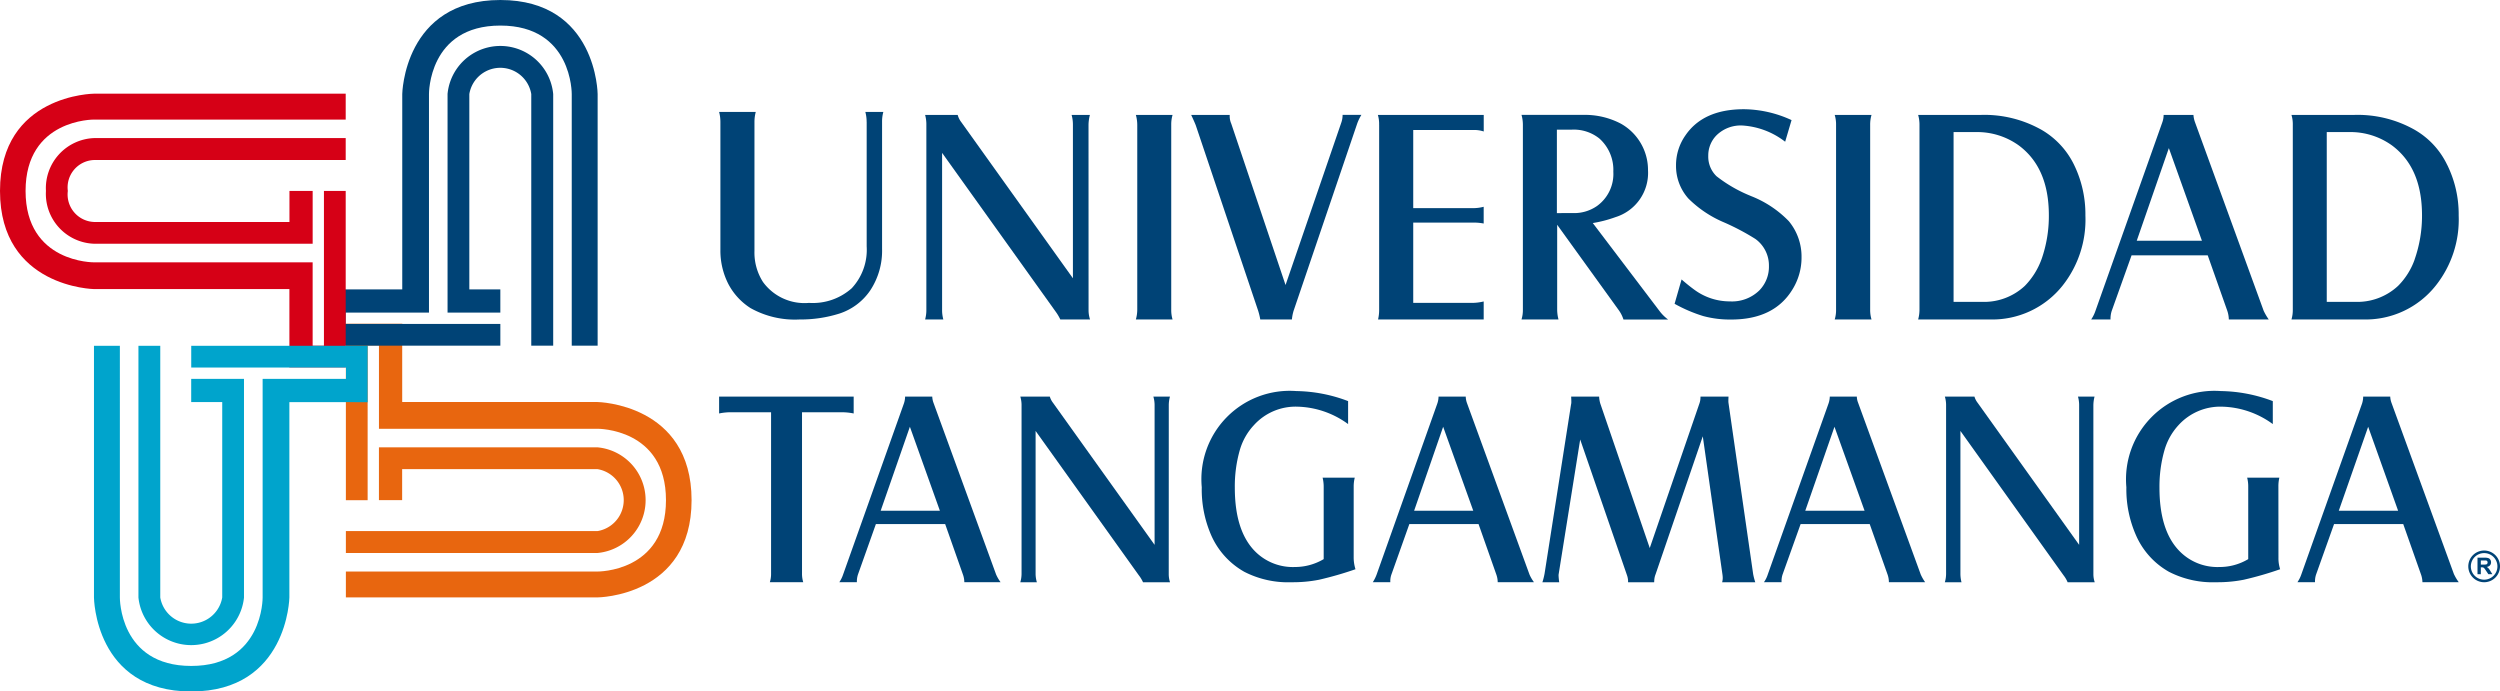 <svg xmlns="http://www.w3.org/2000/svg" width="229.743" height="63.546" viewBox="0 0 229.743 63.546">
  <g id="l_utan" transform="translate(-2957.978 2207.918)">
    <path id="Trazado_157" data-name="Trazado 157" d="M432.763,55.821V68.046h2V53.826h1.04v7.659h20.083s6.293-.07,6.293,6.561-6.293,6.558-6.293,6.558H432.763v2.378h23.126s8.643-.06,8.643-8.936-8.643-9.019-8.643-9.019h-17.95v-5.2s.018-1.556.012-1.992l-5.188,0Z" transform="translate(2557 -2230)" fill="#e8660f"/>
    <path id="Trazado_158" data-name="Trazado 158" d="M432.763,72.9h23.126a4.876,4.876,0,0,0,.012-9.708h-20.1v4.851h2.133V65.194h17.95a2.886,2.886,0,0,1,0,5.694H432.763Z" transform="translate(2557 -2230)" fill="#e8660f"/>
    <path id="Trazado_159" data-name="Trazado 159" d="M434.736,53.85h12.223v-2h-14.22V50.81H440.4V30.725s-.07-6.293,6.561-6.293,6.558,6.293,6.558,6.293V53.85h2.38V30.725s-.06-8.643-8.938-8.643-9.017,8.643-9.017,8.643V48.677h-5.2s-1.556-.02-1.99-.014l0,5.187Z" transform="translate(2557 -2230)" fill="#004376"/>
    <path id="Trazado_160" data-name="Trazado 160" d="M451.815,53.85V30.725a4.876,4.876,0,0,0-9.708-.013v20.1h4.851V48.677h-2.85V30.725a2.885,2.885,0,0,1,5.692,0V53.85Z" transform="translate(2557 -2230)" fill="#004376"/>
    <path id="Trazado_161" data-name="Trazado 161" d="M432.747,51.854V39.629h-2v14.22h-1.038V46.19H409.621s-6.293.07-6.293-6.561,6.293-6.558,6.293-6.558h23.126v-2.38H409.621s-8.643.062-8.643,8.938,8.643,9.019,8.643,9.019h17.952v5.2s-.02,1.556-.012,1.992l5.186,0Z" transform="translate(2557 -2230)" fill="#d60016"/>
    <path id="Trazado_162" data-name="Trazado 162" d="M432.747,34.772H409.621a4.607,4.607,0,0,0-4.421,4.857,4.588,4.588,0,0,0,4.411,4.851h20.1V39.629h-2.133v2.852H409.621a2.529,2.529,0,0,1-2.41-2.852,2.518,2.518,0,0,1,2.41-2.842h23.126Z" transform="translate(2557 -2230)" fill="#d60016"/>
    <path id="Trazado_163" data-name="Trazado 163" d="M413.7,53.858V76.987A4.876,4.876,0,0,0,423.4,77V56.9h-4.851v2.133H421.4V76.987a2.887,2.887,0,0,1-5.694,0V53.858Z" transform="translate(2557 -2230)" fill="#00a4cc"/>
    <path id="Trazado_164" data-name="Trazado 164" d="M430.777,53.858H418.552v2h14.222V56.9h-7.661V76.987s.072,6.293-6.561,6.293-6.558-6.293-6.558-6.293V53.858h-2.38V76.987s.062,8.641,8.938,8.641,9.019-8.641,9.019-8.641V59.035h5.2s1.556.017,1.99.012l0-5.189Z" transform="translate(2557 -2230)" fill="#00a4cc"/>
    <path id="Trazado_165" data-name="Trazado 165" d="M625.861,37.222a7.38,7.38,0,0,0-3.072-3.263,10.662,10.662,0,0,0-5.456-1.317h-5.776a2.962,2.962,0,0,1,.123.918V50.539a3.02,3.02,0,0,1-.123.9h6.6a8.22,8.22,0,0,0,6.667-3.12,9.761,9.761,0,0,0,2.1-6.438,10.26,10.26,0,0,0-1.061-4.662m-2.983,8.706a6.519,6.519,0,0,1-1.525,2.428,5.5,5.5,0,0,1-4.008,1.467H614.8V34.22h2.044a6.524,6.524,0,0,1,3.946,1.223c1.844,1.369,2.764,3.5,2.764,6.426a12.077,12.077,0,0,1-.68,4.059" transform="translate(2557 -2230)" fill="#004376"/>
    <path id="Trazado_166" data-name="Trazado 166" d="M480.623,33.293V44.725a5.179,5.179,0,0,1-1.374,3.847,5.376,5.376,0,0,1-3.926,1.345,4.714,4.714,0,0,1-4.232-1.926,5,5,0,0,1-.78-2.844V33.283a3.6,3.6,0,0,1,.12-.917h-3.37a3.553,3.553,0,0,1,.12.927v11.8a6.723,6.723,0,0,0,.726,3.079,5.841,5.841,0,0,0,2.041,2.222,8.341,8.341,0,0,0,4.508,1.047,11.827,11.827,0,0,0,3.662-.543,5.472,5.472,0,0,0,2.839-2.137,6.614,6.614,0,0,0,1.081-3.814V33.293a3.293,3.293,0,0,1,.117-.927H480.5a3.588,3.588,0,0,1,.12.927" transform="translate(2557 -2230)" fill="#004376"/>
    <path id="Trazado_167" data-name="Trazado 167" d="M501.01,33.56a3.775,3.775,0,0,1,.127-.917h-1.681a3.362,3.362,0,0,1,.12.927V47.655L489.307,33.291a1.826,1.826,0,0,1-.319-.648h-2.995a3.288,3.288,0,0,1,.115.927V50.53a3.291,3.291,0,0,1-.115.912h1.676a3.241,3.241,0,0,1-.115-.912v-14.4L498,50.734a4.235,4.235,0,0,1,.418.708h2.733a2.672,2.672,0,0,1-.137-.845Z" transform="translate(2557 -2230)" fill="#004376"/>
    <path id="Trazado_168" data-name="Trazado 168" d="M508.734,32.642H505.36a3.458,3.458,0,0,1,.129.917v16.97a3.364,3.364,0,0,1-.129.913h3.374a3.031,3.031,0,0,1-.123-.913V33.559a3.07,3.07,0,0,1,.123-.917" transform="translate(2557 -2230)" fill="#004376"/>
    <path id="Trazado_169" data-name="Trazado 169" d="M524.231,33.375l-5.115,14.9L514.125,33.44a1.691,1.691,0,0,1-.141-.634v-.163h-3.54c.218.463.355.78.42.948l5.742,17.068a5.847,5.847,0,0,1,.187.783H519.7a4.087,4.087,0,0,1,.151-.783L525.7,33.44a4.393,4.393,0,0,1,.386-.8h-1.727a2.142,2.142,0,0,1-.127.732" transform="translate(2557 -2230)" fill="#004376"/>
    <path id="Trazado_170" data-name="Trazado 170" d="M527.718,33.555V50.539a3.817,3.817,0,0,1-.1.9h9.707V49.785a4.715,4.715,0,0,1-1.047.132H530.85V42.539h5.466a4.75,4.75,0,0,1,1.008.084V41.084a3.808,3.808,0,0,1-1.03.125H530.85V34.026h5.6a2.8,2.8,0,0,1,.879.139V32.642H527.6a2.926,2.926,0,0,1,.115.913" transform="translate(2557 -2230)" fill="#004376"/>
    <path id="Trazado_171" data-name="Trazado 171" d="M553.511,50.7l-6.16-8.12a11.487,11.487,0,0,0,2.087-.545,4.254,4.254,0,0,0,2.988-4.3,4.882,4.882,0,0,0-2.488-4.285,7.1,7.1,0,0,0-3.418-.811H540.8a3.345,3.345,0,0,1,.127.9v17a2.909,2.909,0,0,1-.127.9h3.4a3.565,3.565,0,0,1-.122-.9v-7.8l5.692,7.892a3.073,3.073,0,0,1,.4.814h4.1a3.888,3.888,0,0,1-.757-.742m-9.462-9.037V34h1.318a3.75,3.75,0,0,1,2.592.815,3.861,3.861,0,0,1,1.277,3.042,3.628,3.628,0,0,1-1.5,3.156,3.684,3.684,0,0,1-2.2.651Z" transform="translate(2557 -2230)" fill="#004376"/>
    <path id="Trazado_172" data-name="Trazado 172" d="M561.849,40.08a12.89,12.89,0,0,1-3.124-1.8,2.493,2.493,0,0,1-.762-1.871,2.634,2.634,0,0,1,.752-1.888,3.175,3.175,0,0,1,2.356-.907,7.13,7.13,0,0,1,3.958,1.493l.588-1.988a10.654,10.654,0,0,0-4.376-1c-2.478,0-4.274.793-5.374,2.4A4.764,4.764,0,0,0,555,37.3a4.483,4.483,0,0,0,1.141,3.031,10.364,10.364,0,0,0,3.3,2.2,21.747,21.747,0,0,1,2.851,1.509,3.007,3.007,0,0,1,1.246,2.492,3.1,3.1,0,0,1-.879,2.234,3.589,3.589,0,0,1-2.707,1.013,5.487,5.487,0,0,1-3.208-1.028c-.324-.233-.737-.552-1.234-.989L554.868,50a13.541,13.541,0,0,0,2.627,1.126,9.41,9.41,0,0,0,2.572.32q3.94,0,5.624-2.75a5.54,5.54,0,0,0,.843-2.968,5.094,5.094,0,0,0-1.172-3.324,9.8,9.8,0,0,0-3.513-2.32" transform="translate(2557 -2230)" fill="#004376"/>
    <path id="Trazado_173" data-name="Trazado 173" d="M572.966,32.642h-3.384a2.97,2.97,0,0,1,.125.917v16.97a2.9,2.9,0,0,1-.125.913h3.384a3.089,3.089,0,0,1-.125-.913V33.559a3.129,3.129,0,0,1,.125-.917" transform="translate(2557 -2230)" fill="#004376"/>
    <path id="Trazado_174" data-name="Trazado 174" d="M588.492,33.959a10.659,10.659,0,0,0-5.459-1.317H577.25a3.258,3.258,0,0,1,.123.918V50.539a3.339,3.339,0,0,1-.123.9h6.588a8.245,8.245,0,0,0,6.693-3.12,9.766,9.766,0,0,0,2.09-6.438,10.369,10.369,0,0,0-1.047-4.662,7.51,7.51,0,0,0-3.082-3.263m.089,11.969a6.816,6.816,0,0,1-1.527,2.428,5.483,5.483,0,0,1-4,1.467h-2.548V34.22h2.053a6.543,6.543,0,0,1,3.936,1.223c1.845,1.369,2.767,3.5,2.767,6.426a11.954,11.954,0,0,1-.68,4.059" transform="translate(2557 -2230)" fill="#004376"/>
    <path id="Trazado_175" data-name="Trazado 175" d="M602.677,33.271a2.485,2.485,0,0,1-.128-.629h-2.74a2.008,2.008,0,0,1-.125.694l-6.14,17.313a3.228,3.228,0,0,1-.394.793h1.779a2.389,2.389,0,0,1,.111-.793l1.822-5.1h7l1.8,5.1a2.684,2.684,0,0,1,.139.793h3.67a5.31,5.31,0,0,1-.466-.793Zm-5.339,10.937,2.952-8.514,3.04,8.514Z" transform="translate(2557 -2230)" fill="#004376"/>
    <path id="Trazado_176" data-name="Trazado 176" d="M508.386,59.35a3.024,3.024,0,0,1,.109-.824h-1.527a2.79,2.79,0,0,1,.114.835v12.79l-9.329-13.043a1.731,1.731,0,0,1-.3-.582h-2.712a2.734,2.734,0,0,1,.115.835V74.768a2.787,2.787,0,0,1-.115.82h1.522a2.784,2.784,0,0,1-.116-.82V61.683l9.488,13.27a3.122,3.122,0,0,1,.384.635H508.5a2.4,2.4,0,0,1-.118-.759Z" transform="translate(2557 -2230)" fill="#004376"/>
    <path id="Trazado_177" data-name="Trazado 177" d="M486.758,59.084a1.838,1.838,0,0,1-.109-.558h-2.495a2,2,0,0,1-.109.632l-5.587,15.718a2.929,2.929,0,0,1-.349.711h1.614a2.055,2.055,0,0,1,.1-.711l1.646-4.631h6.368l1.631,4.631a2.157,2.157,0,0,1,.129.711h3.334a3.716,3.716,0,0,1-.414-.711Zm-4.848,9.933,2.684-7.717,2.757,7.717Z" transform="translate(2557 -2230)" fill="#004376"/>
    <path id="Trazado_178" data-name="Trazado 178" d="M474.681,59.967h3.69a5.423,5.423,0,0,1,1.057.112V58.527H467.062v1.552a5.118,5.118,0,0,1,1.086-.112h3.689v14.8a2.566,2.566,0,0,1-.113.82h3.07a2.653,2.653,0,0,1-.113-.82Z" transform="translate(2557 -2230)" fill="#004376"/>
    <path id="Trazado_179" data-name="Trazado 179" d="M525.378,66.8a3.258,3.258,0,0,1,.1-.824h-2.957a3.5,3.5,0,0,1,.1.824v6.664a5.171,5.171,0,0,1-2.635.724,4.891,4.891,0,0,1-3.811-1.585c-1.143-1.256-1.721-3.149-1.721-5.711a12.141,12.141,0,0,1,.445-3.4,5.621,5.621,0,0,1,1.308-2.338,5.166,5.166,0,0,1,4.017-1.7,8.2,8.2,0,0,1,4.641,1.6V58.943a13.864,13.864,0,0,0-4.759-.923,8.118,8.118,0,0,0-8.69,8.837,10.5,10.5,0,0,0,.879,4.437,7.169,7.169,0,0,0,3.031,3.335,8.8,8.8,0,0,0,4.34.959,12.472,12.472,0,0,0,2.527-.229,31.889,31.889,0,0,0,3.35-.966,3.644,3.644,0,0,1-.166-1.029Z" transform="translate(2557 -2230)" fill="#004376"/>
    <path id="Trazado_180" data-name="Trazado 180" d="M559.824,59.128a1.354,1.354,0,0,1-.013-.231c0-.1.007-.229.013-.371h-2.573l-.007.142a1.593,1.593,0,0,1-.083.46l-4.575,13.318-4.544-13.274a2.629,2.629,0,0,1-.109-.646h-2.571c.011.2.017.371.017.491a.931.931,0,0,1-.028.248L542.919,74.8a6.351,6.351,0,0,1-.2.792h1.547a6.2,6.2,0,0,1-.061-.628.812.812,0,0,1,.01-.12l1.978-12.371,4.3,12.469a1.731,1.731,0,0,1,.1.495v.155h2.4a1.121,1.121,0,0,1,.005-.133,1.76,1.76,0,0,1,.128-.615l4.333-12.666,1.81,12.714a2.547,2.547,0,0,1,.024.312,1.565,1.565,0,0,1-.056.388h3.046a6.176,6.176,0,0,1-.194-.748Z" transform="translate(2557 -2230)" fill="#004376"/>
    <path id="Trazado_181" data-name="Trazado 181" d="M610.356,66.8a3.459,3.459,0,0,1,.089-.824h-2.961a3.126,3.126,0,0,1,.1.824v6.664a5.118,5.118,0,0,1-2.634.724,4.875,4.875,0,0,1-3.8-1.585c-1.15-1.256-1.723-3.149-1.723-5.711a12.139,12.139,0,0,1,.449-3.4,5.7,5.7,0,0,1,1.3-2.338,5.188,5.188,0,0,1,4.019-1.7,8.208,8.208,0,0,1,4.647,1.6V58.943a13.942,13.942,0,0,0-4.763-.923,8.13,8.13,0,0,0-8.694,8.837,10.5,10.5,0,0,0,.894,4.437,7.137,7.137,0,0,0,3.02,3.335,8.813,8.813,0,0,0,4.342.959,12.537,12.537,0,0,0,2.527-.229,31.409,31.409,0,0,0,3.348-.966,3.3,3.3,0,0,1-.155-1.029Z" transform="translate(2557 -2230)" fill="#004376"/>
    <path id="Trazado_182" data-name="Trazado 182" d="M571.729,59.084a1.586,1.586,0,0,1-.113-.558H569.13a2.067,2.067,0,0,1-.114.632l-5.585,15.718a2.569,2.569,0,0,1-.353.711H564.7a1.9,1.9,0,0,1,.092-.711l1.657-4.631H572.8l1.639,4.631a2.168,2.168,0,0,1,.123.711h3.334a4.177,4.177,0,0,1-.408-.711Zm-4.852,9.933,2.684-7.717,2.766,7.717Z" transform="translate(2557 -2230)" fill="#004376"/>
    <path id="Trazado_183" data-name="Trazado 183" d="M593.353,59.35a3.279,3.279,0,0,1,.109-.824h-1.524a2.963,2.963,0,0,1,.107.835v12.79l-9.321-13.043a1.7,1.7,0,0,1-.3-.582h-2.72a2.705,2.705,0,0,1,.114.835V74.768a2.754,2.754,0,0,1-.114.82h1.531a3.14,3.14,0,0,1-.1-.82V61.683l9.479,13.27a2.789,2.789,0,0,1,.373.635h2.49a2.327,2.327,0,0,1-.122-.759Z" transform="translate(2557 -2230)" fill="#004376"/>
    <path id="Trazado_184" data-name="Trazado 184" d="M535.775,59.084a1.918,1.918,0,0,1-.1-.558h-2.5a1.968,1.968,0,0,1-.109.632l-5.578,15.718a3.541,3.541,0,0,1-.355.711h1.613a1.765,1.765,0,0,1,.1-.711l1.646-4.631h6.361l1.632,4.631a2.155,2.155,0,0,1,.128.711h3.334a3.515,3.515,0,0,1-.414-.711Zm-4.843,9.933L533.6,61.3l2.766,7.717Z" transform="translate(2557 -2230)" fill="#004376"/>
    <path id="Trazado_185" data-name="Trazado 185" d="M626.5,74.876l-5.757-15.792a1.9,1.9,0,0,1-.109-.558h-2.486a2.17,2.17,0,0,1-.1.632l-5.587,15.718a3.007,3.007,0,0,1-.356.711h1.616a1.985,1.985,0,0,1,.1-.711l1.65-4.631h6.359l1.633,4.631a2.329,2.329,0,0,1,.131.711h3.339a4.254,4.254,0,0,1-.427-.711m-10.6-5.859,2.7-7.717,2.752,7.717Z" transform="translate(2557 -2230)" fill="#004376"/>
    <path id="Trazado_186" data-name="Trazado 186" d="M629.264,72.674a1.457,1.457,0,1,0,1.457,1.457,1.456,1.456,0,0,0-1.457-1.457m0,2.678a1.221,1.221,0,1,1,1.22-1.221,1.22,1.22,0,0,1-1.22,1.221m.4-1.043a.67.67,0,0,0-.166-.128.488.488,0,0,0,.3-.142.4.4,0,0,0,.1-.282.412.412,0,0,0-.067-.238.344.344,0,0,0-.177-.146,1.051,1.051,0,0,0-.353-.043h-.648v1.522h.307v-.636h.063a.562.562,0,0,1,.154.017.287.287,0,0,1,.093.065,1.988,1.988,0,0,1,.16.223l.223.331h.367l-.185-.3a1.643,1.643,0,0,0-.174-.247m-.472-.335h-.229v-.386h.24c.125,0,.2,0,.224,0a.2.2,0,0,1,.115.061.179.179,0,0,1,.041.125.2.2,0,0,1-.031.114.171.171,0,0,1-.086.064,1.2,1.2,0,0,1-.274.018" transform="translate(2557 -2230)" fill="#004376"/>
  </g>
</svg>
